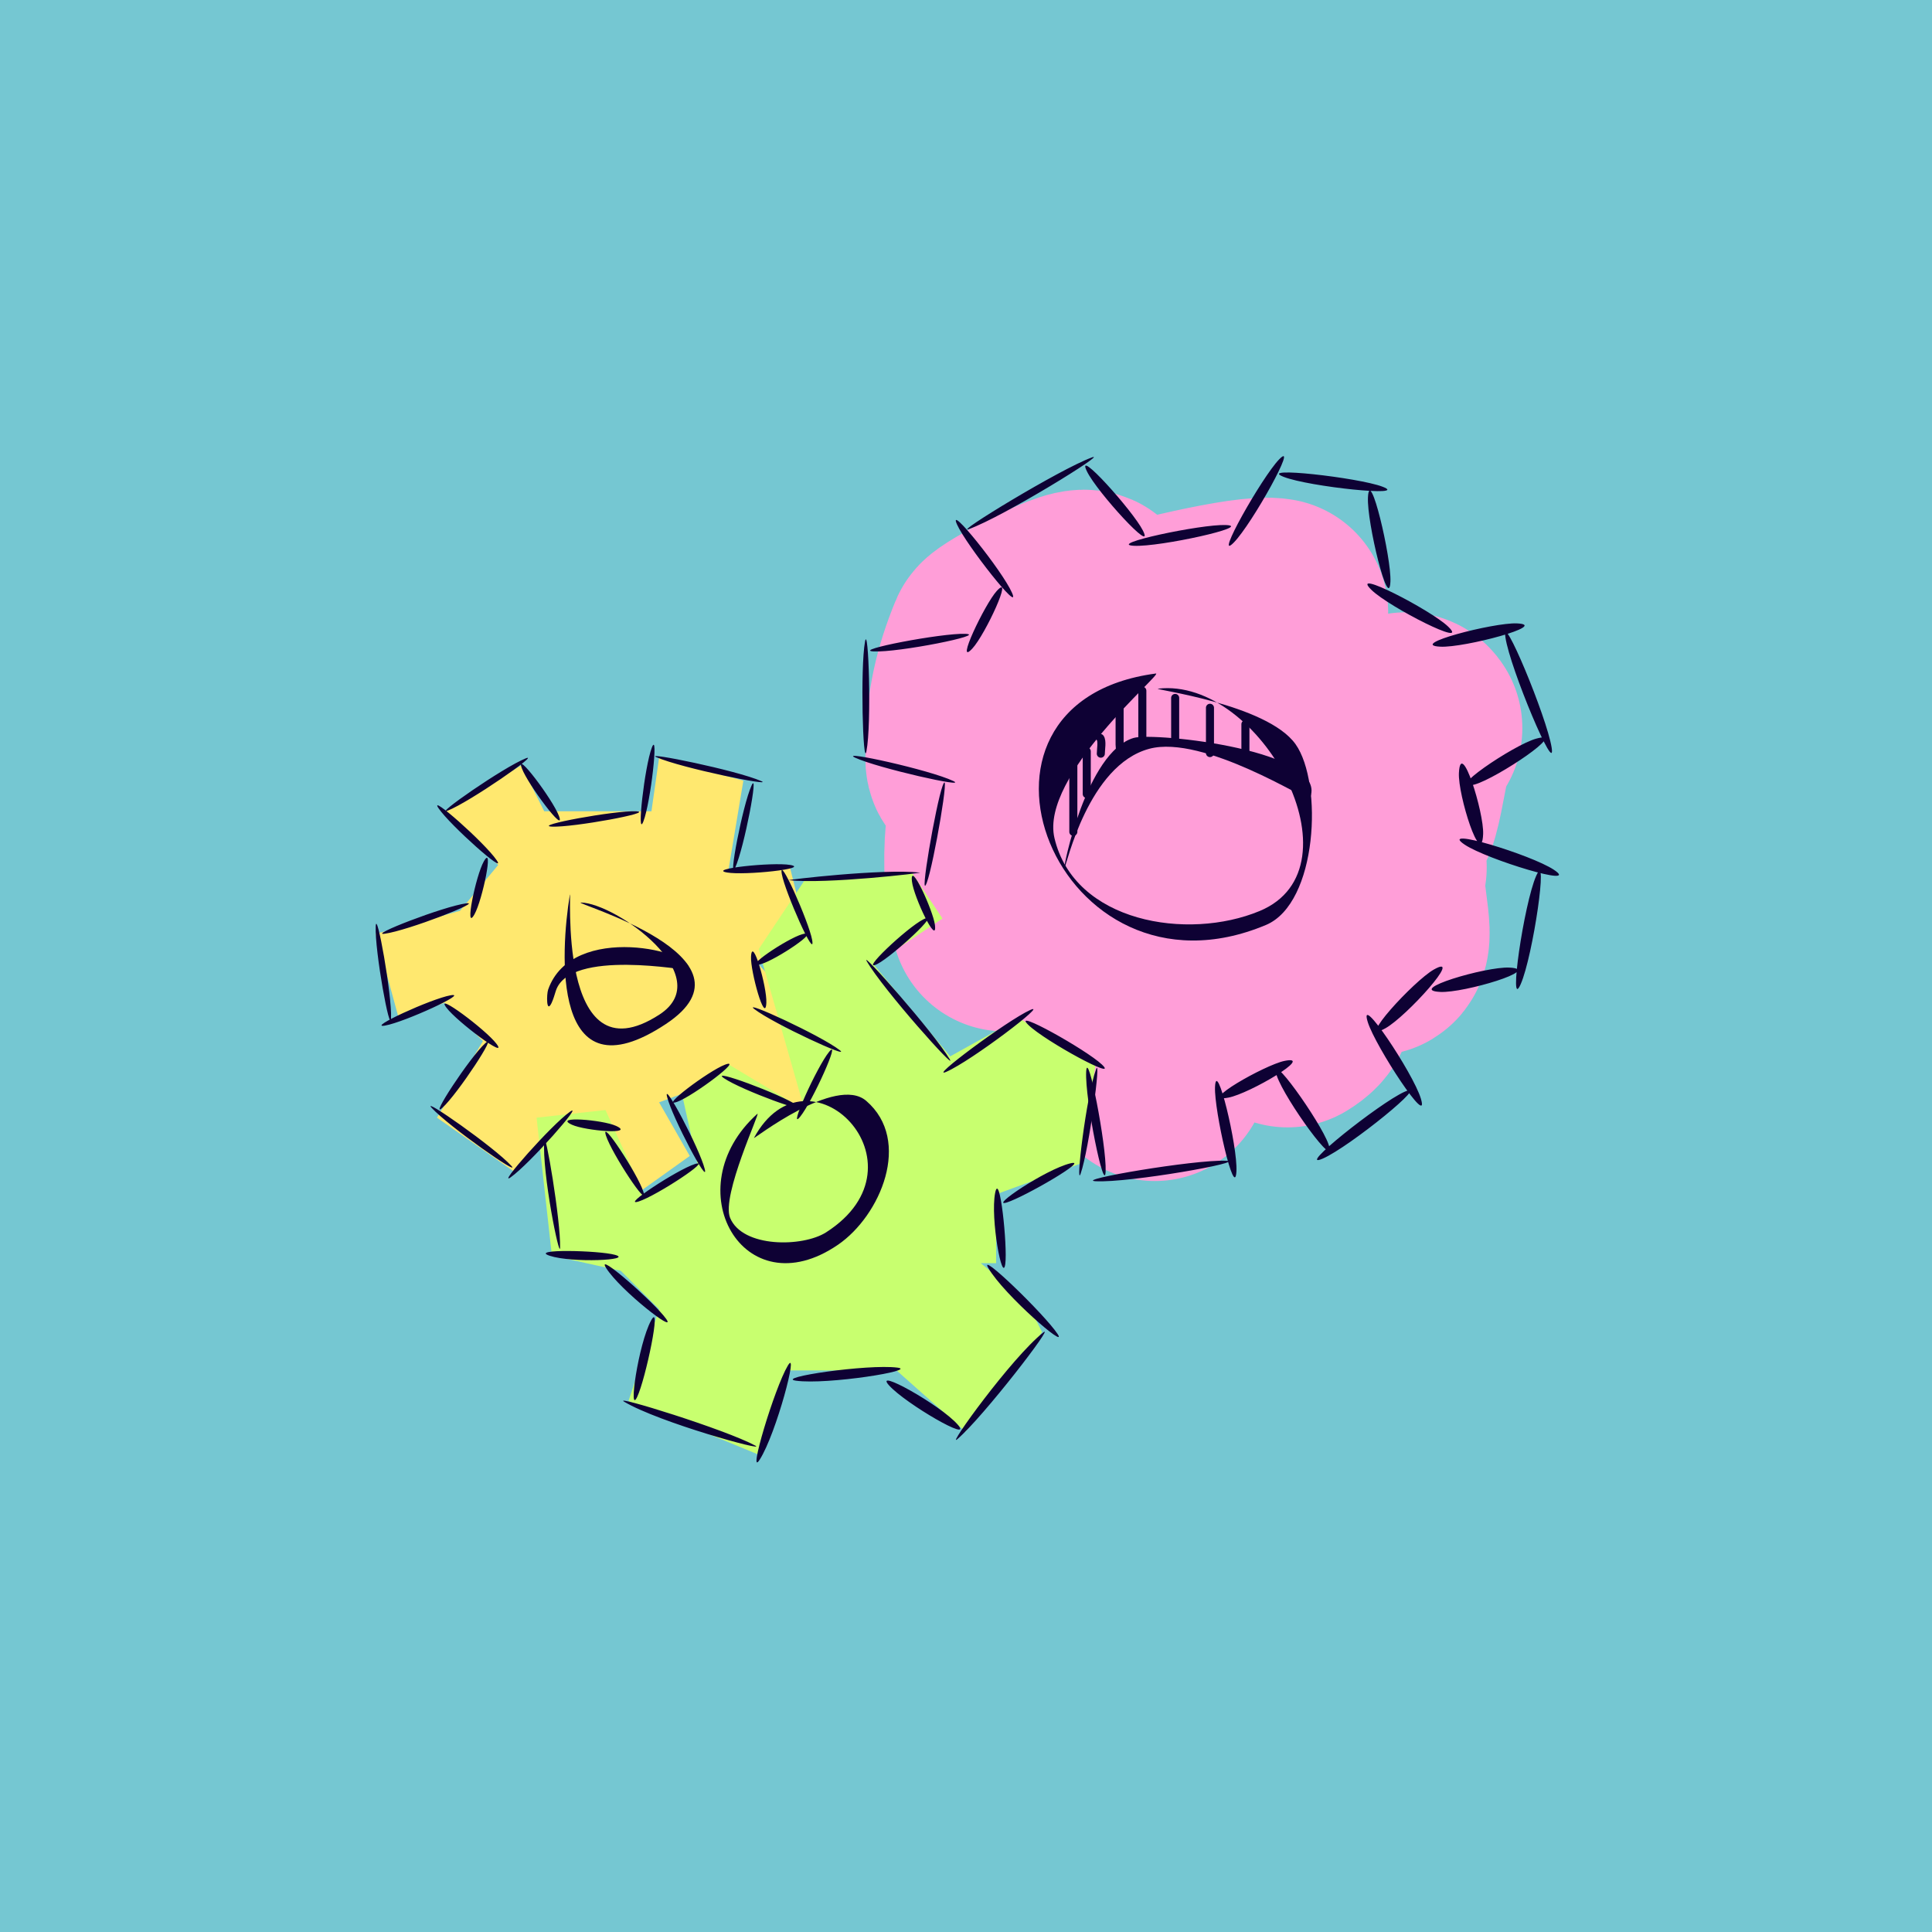<svg width="144" height="144" viewBox="0 0 144 144" fill="none" xmlns="http://www.w3.org/2000/svg">
<path d="M144 0H0V144H144V0Z" fill="#75C7D2"/>
<path d="M78.139 49.092C77.391 52.272 77.862 56.097 77.907 59.385C77.929 60.975 78.882 62.277 80.138 63.228C82.407 64.947 85.641 65.741 88.406 64.647C92.435 63.053 94.705 58.442 93.295 54.264C92.104 50.735 89.694 49.324 86.072 49.195C81.433 49.029 77.666 51.957 75.921 56.057C74.456 59.496 73.917 64.709 74.914 68.375M95.965 75.527C98.155 74.207 95.548 73.496 97.383 71.703C98.712 70.405 99.942 68.333 100.324 66.492C100.947 63.491 101.469 59.471 100.737 56.418M94.965 45.635C93.171 45.291 85.461 47.257 83.698 47.827C81.452 48.554 79.574 50.585 77.933 52.187C76.483 53.603 75.012 54.965 73.599 56.418C72.799 57.239 73.031 56.617 73.031 55.592C73.031 52.871 73.564 50.565 74.605 48.034C74.753 47.673 80.195 44.685 80.965 45.027C81.448 45.242 77.34 46.8 77.675 47.182C78.562 48.197 79.453 49.205 80.332 50.227C80.786 50.755 82.847 54.111 83.711 53.967C84.216 53.883 83.943 50.662 83.943 50.201C83.943 48.858 85.527 50.382 86.046 50.742C88.288 52.301 90.281 54.18 92.327 55.979C93.843 57.312 95.273 58.736 96.868 59.978C97.4 60.392 98.434 61.324 98.544 60.107C98.684 58.572 98.652 57.005 98.751 55.463C98.755 55.396 98.946 53.195 99.034 53.296C99.448 53.767 99.615 54.408 99.886 54.973C100.802 56.883 101.718 58.791 102.736 60.648C103.469 61.985 104.17 52.964 104.965 54.264M102.311 64.647C101.697 65.506 103.027 70.113 102.311 70.18C98.435 70.544 87.421 68.408 83.698 69.574C81.496 70.264 87.069 77.105 86.072 79.527" stroke="#FF9ED8" stroke-width="17" stroke-linecap="round"/>
<path d="M49.126 56.473L48.555 60.469H40.563L38.85 57.044L33.142 60.469L37.138 64.465L34.283 67.89L28.004 69.603L29.716 75.882L33.142 74.741L35.996 77.595L32.571 83.304L38.28 87.3L42.276 83.304L45.701 84.446L47.414 89.013L51.41 86.158L49.126 82.162L53.693 80.45L59.402 82.733L62.827 78.737L56.547 71.886L59.973 69.032L58.831 64.465L54.264 65.036L55.406 58.185L49.126 56.473Z" fill="#FFE86F"/>
<path d="M67.965 65.036L59.973 65.607L56.547 70.745L59.973 82.733L54.264 79.308L50.839 81.591L51.98 86.729L47.984 89.013L45.13 82.733L39.992 83.304L41.134 93.58L46.272 94.721L49.126 97.576L46.843 104.426L56.547 108.422L58.831 102.143H66.823L71.961 106.71L77.67 99.288L76.528 97.005L73.103 94.15H74.245V89.013L80.524 86.729L81.666 79.308L77.765 77.024L75.957 75.882L70.819 78.737L65.111 71.886L70.248 68.461L67.965 65.036Z" fill="#C8FF6F"/>
<path d="M40.564 85.005C40.63 84.065 41.8 91.004 41.745 92.993C41.72 93.924 40.393 87.441 40.564 85.005ZM40.971 93.597C39.401 93.076 44.638 93.194 45.84 93.529C47.258 93.925 42.63 94.147 40.971 93.597ZM45.182 94.519C44.314 93.156 48.802 97.104 49.651 98.302C50.496 99.496 46.252 96.197 45.182 94.519ZM48.524 98.43C49.35 96.895 48.124 102.795 47.489 104.123C46.811 105.537 47.575 100.192 48.524 98.43ZM46.516 104.472C45.604 103.928 54.068 106.541 56.298 107.749C57.212 108.244 49.134 106.033 46.516 104.472ZM56.625 108.792C55.687 110.267 57.72 103.462 58.722 101.782C59.561 100.375 57.869 106.838 56.625 108.792ZM59.334 102.91C57.693 102.683 64.654 101.654 66.884 101.934C68.472 102.134 61.643 103.23 59.334 102.91ZM66.271 103.266C65.028 101.894 70.084 104.707 71.374 106.172C72.634 107.602 67.518 104.641 66.271 103.266ZM71.352 107.269C70.495 108.005 75.397 101.186 77.763 99.312C78.69 98.578 73.307 105.592 71.352 107.269ZM78.826 99.427C79.645 100.668 74.853 96.536 73.672 94.526C72.847 93.123 77.868 97.977 78.826 99.427ZM74.928 94.206C74.722 95.749 73.804 90.813 74.171 88.92C74.508 87.176 75.104 92.899 74.928 94.206ZM75.042 89.625C73.674 90.048 77.895 87.173 79.777 86.709C81.34 86.323 76.335 89.225 75.042 89.625ZM80.547 87.472C80.141 88.65 80.952 81.696 81.694 79.704C82.092 78.636 81.188 85.612 80.547 87.472Z" fill="#0E0134"/>
<path d="M67.972 65.697C67.784 64.012 69.549 67.865 69.683 68.932C69.891 70.597 68.103 66.862 67.972 65.697ZM68.821 68.523C70.311 67.774 66.549 71.247 65.415 71.837C63.932 72.608 67.585 69.144 68.821 68.523ZM64.601 71.638C64.086 70.738 69.598 76.944 70.789 78.954C71.384 79.96 65.813 73.754 64.601 71.638ZM70.532 79.887C69.119 80.503 75.048 76.067 76.79 75.277C78.257 74.611 72.4 79.074 70.532 79.887ZM76.647 76.391C75.302 75.078 80.957 78.234 82.128 79.342C83.509 80.648 77.899 77.612 76.647 76.391ZM80.958 79.873C81.056 78.047 82.481 85.4 82.408 87.294C82.337 89.171 80.849 81.904 80.958 79.873ZM81.66 88.042C80.028 87.956 88.975 86.425 91.365 86.515C93.099 86.581 84.179 88.175 81.66 88.042ZM92.156 87.306C92.036 89.536 90.491 82.757 90.56 81.027C90.649 78.788 92.257 85.436 92.156 87.306ZM91.562 81.809C89.189 82.267 94.266 79.379 95.731 79.075C98.07 78.591 93.163 81.5 91.562 81.809ZM95.166 80.181C94.396 77.914 98.427 83.612 99.011 85.266C99.808 87.521 95.77 81.961 95.166 80.181ZM98.598 86.352C96.456 87.287 102.816 82.216 104.676 81.38C106.821 80.415 100.583 85.486 98.598 86.352ZM105.898 81.867C106.631 84.26 102.523 78.008 101.949 76.192C101.195 73.805 105.314 79.961 105.898 81.867ZM103.259 76.643C100.977 77.913 105.369 73.112 106.874 72.262C109.144 70.98 104.828 75.771 103.259 76.643ZM107.353 73.933C104.751 73.804 110.737 72.037 112.493 72.118C115.089 72.238 109.111 74.021 107.353 73.933ZM113.343 73.356C112.4 75.502 113.577 67.377 114.499 65.279C115.442 63.132 114.265 71.257 113.343 73.356ZM115.815 64.826C117.907 66.215 110.831 64.064 109.172 62.957C107.085 61.564 114.122 63.702 115.815 64.826ZM110.544 62.18C110.424 64.817 108.657 59.27 108.739 57.612C108.871 54.97 110.618 60.563 110.544 62.18ZM109.926 58.468C107.42 59.18 112.786 55.532 114.498 55.055C117.016 54.353 111.588 57.995 109.926 58.468ZM115.651 55.724C116.005 57.998 112.552 49.829 112.206 47.507C111.87 45.249 115.298 53.465 115.651 55.724ZM113.061 46.464C115.564 46.573 109.157 48.292 107.352 48.2C104.841 48.072 111.333 46.39 113.061 46.464ZM107.92 46.688C109.685 48.371 103.562 45.27 102.229 43.976C100.475 42.276 106.638 45.466 107.92 46.688ZM103.634 43.339C103.535 45.706 101.863 38.942 101.96 37.059C102.083 34.689 103.709 41.557 103.634 43.339ZM103.046 36.276C105.128 37.067 97.579 36.287 95.679 35.543C93.618 34.737 101.24 35.59 103.046 36.276ZM95.332 34.247C96.848 32.677 93.331 39.047 91.955 40.443C90.432 41.987 94.044 35.582 95.332 34.247ZM91.366 39.133C93.471 39.218 86.456 40.781 84.516 40.68C82.43 40.571 89.534 39.058 91.366 39.133ZM85.185 39.543C86.135 41.431 81.783 36.706 81.015 35.136C80.089 33.24 84.448 38.08 85.185 39.543ZM81.379 34.095C82.721 33.602 74.746 38.537 72.226 39.43C70.977 39.872 78.958 34.985 81.379 34.095ZM71.333 39.096C70.564 37.392 74.712 42.542 75.429 44.183C76.168 45.876 72.026 40.634 71.333 39.096ZM74.288 44.051C75.595 42.608 73.444 47.292 72.471 48.34C71.14 49.776 73.397 45.035 74.288 44.051ZM71.957 47.242C73.631 47.309 66.955 48.648 65.107 48.553C63.469 48.469 70.203 47.173 71.957 47.242ZM64.473 47.823C64.727 46.435 64.978 53.943 64.579 55.993C64.321 57.314 64.113 49.795 64.473 47.823ZM63.736 56.472C62.468 55.884 69.296 57.374 71.051 58.211C72.265 58.79 65.426 57.256 63.736 56.472ZM70.257 58.571C70.891 56.853 69.604 64.386 69.077 65.789C68.463 67.426 69.752 59.94 70.257 58.571ZM68.57 65.037C68.796 65.061 61.61 65.91 58.798 65.606C58.573 65.581 65.751 64.732 68.57 65.037ZM58.902 64.469C60.417 64.732 55.521 65.261 54.194 65.031C52.668 64.767 57.581 64.241 58.902 64.469ZM54.794 64.677C54.237 65.903 55.334 60.049 56.018 58.544C56.578 57.313 55.477 63.175 54.794 64.677ZM56.753 58.224C57.724 58.649 50.811 57.262 48.922 56.435C47.946 56.008 54.864 57.396 56.753 58.224ZM48.585 55.721C49.103 54.38 48.501 59.808 47.956 61.22C47.432 62.576 48.043 57.126 48.585 55.721ZM47.414 60.469C48.897 60.538 42.71 61.684 41.134 61.611C39.653 61.542 45.838 60.396 47.414 60.469ZM41.659 60.815C42.207 62.281 39.352 58.487 38.897 57.269C38.352 55.811 41.202 59.591 41.659 60.815ZM39.185 56.524C40.353 56.057 35.045 59.751 33.378 60.418C32.233 60.876 37.499 57.199 39.185 56.524ZM32.685 60.241C31.901 59.086 36.135 62.814 37.024 64.123C37.827 65.303 33.557 61.524 32.685 60.241ZM36.057 64.21C36.836 62.821 35.963 67.08 35.365 68.146C34.586 69.535 35.459 65.276 36.057 64.21ZM34.753 67.329C36.061 67.153 30.382 69.365 28.677 69.594C27.365 69.77 33.046 67.558 34.753 67.329ZM28.004 69.032C28.066 67.707 29.224 74.198 29.146 75.882C29.084 77.219 27.921 70.848 28.004 69.032ZM28.699 76.44C27.258 76.69 32.136 74.436 33.589 74.183C35.04 73.932 30.146 76.189 28.699 76.44ZM33.275 75.106C32.335 73.864 36.201 76.737 37.006 77.8C37.94 79.035 34.083 76.175 33.275 75.106ZM36.164 77.762C37.213 76.807 34.121 81.522 32.975 82.566C31.925 83.522 35.016 78.808 36.164 77.762ZM32.168 82.566C31.369 81.69 36.837 85.497 38.113 86.896C38.913 87.774 33.448 83.97 32.168 82.566ZM38.06 87.751C37.003 88.496 41.07 83.861 42.496 82.853C43.563 82.1 39.491 86.74 38.06 87.751ZM42.635 83.834C41.148 83.155 44.92 83.462 45.913 83.916C47.405 84.597 43.625 84.286 42.635 83.834ZM45.167 84.646C44.702 83.204 47.522 87.488 47.949 88.812C48.413 90.251 45.595 85.973 45.167 84.646ZM47.614 89.547C46.176 90.011 50.453 87.193 51.781 86.765C53.218 86.302 48.944 89.118 47.614 89.547ZM52.528 87.136C52.862 88.474 50.11 83.311 49.722 81.755C49.387 80.419 52.139 85.581 52.528 87.136ZM50.493 82.116C49.031 82.662 52.827 79.807 54.04 79.354C55.504 78.806 51.704 81.663 50.493 82.116ZM53.965 80.365C52.795 79.566 58.18 81.536 59.473 82.418C60.625 83.204 55.275 81.258 53.965 80.365ZM59.632 83.243C58.695 84.393 60.879 79.524 61.798 78.397C62.722 77.263 60.561 82.104 59.632 83.243ZM62.584 78.269C63.55 79.014 57.661 76.319 56.221 75.208C55.251 74.461 61.144 77.159 62.584 78.269ZM57.119 74.741C57.039 76.415 55.926 72.38 55.977 71.316C56.055 69.672 57.174 73.577 57.119 74.741ZM56.728 71.857C55.172 72.295 58.677 69.946 59.793 69.632C61.351 69.194 57.843 71.543 56.728 71.857ZM60.531 70.05C60.832 71.729 58.509 66.469 58.274 65.16C57.979 63.518 60.291 68.718 60.531 70.05Z" fill="#0E0134"/>
<path d="M86.312 51.33C85.841 51.385 94.429 52.464 96.563 55.468C98.613 58.354 98.216 67.324 94.356 68.942C78.772 75.475 69.745 52.368 86.15 50.2C86.779 50.117 77.493 57.794 78.594 62.468C80.074 68.749 88.518 70.134 93.887 67.901C101.67 64.665 93.93 50.435 86.312 51.33Z" fill="#0E0134"/>
<path d="M79.347 64.661C79.194 64.822 80.98 56.032 84.5 55C86.007 54.558 99.304 55.934 97.606 59.555C97.516 59.748 89.691 54.728 85.66 55.81C81.104 57.034 79.5 64.5 79.347 64.661Z" fill="#0E0134"/>
<path d="M42.468 66.723C42.644 65.647 41.38 80.668 49.149 75.621C53.545 72.764 45.9 67.319 43.303 67.27C42.48 67.255 57.161 71.337 49.63 76.325C41.042 82.014 41.785 70.891 42.468 66.723Z" fill="#0E0134"/>
<path d="M41.108 74.763C40.71 75.589 40.735 74.102 40.856 73.757C42.652 68.646 51.946 70.941 51.302 72.295C51.264 72.374 42.471 70.681 41.431 73.845C41.331 74.15 41.248 74.473 41.108 74.763Z" fill="#0E0134"/>
<path d="M56.448 83.018C56.742 82.754 53.74 89.133 54.417 90.771C55.349 93.023 59.843 92.958 61.57 91.853C69.529 86.762 60.215 77.409 56.196 84.816C56.109 84.975 62.303 80.102 64.565 82.053C68.005 85.02 65.619 90.611 62.458 92.777C55.396 97.615 50.296 88.544 56.448 83.018Z" fill="#0E0134"/>
<path d="M92.826 53.977V56.718" stroke="#0E0134" stroke-width="0.6" stroke-linecap="round"/>
<path d="M90.184 52.753V56.13" stroke="#0E0134" stroke-width="0.6" stroke-linecap="round"/>
<path d="M87.59 52.019V55.2" stroke="#0E0134" stroke-width="0.6" stroke-linecap="round"/>
<path d="M85.143 51.48V55.004" stroke="#0E0134" stroke-width="0.6" stroke-linecap="round"/>
<path d="M83.449 52.753C83.449 53.669 83.449 54.586 83.449 55.502C83.449 55.62 83.554 56.445 83.4 56.522" stroke="#0E0134" stroke-width="0.6" stroke-linecap="round"/>
<path d="M81 56V59.182" stroke="#0E0134" stroke-width="0.6" stroke-linecap="round"/>
<path d="M80 56.5V62" stroke="#0E0134" stroke-width="0.6" stroke-linecap="round"/>
<path d="M82 55C82.174 55.217 82.049 55.874 82.049 56.175" stroke="#0E0134" stroke-width="0.6" stroke-linecap="round"/>
</svg>
